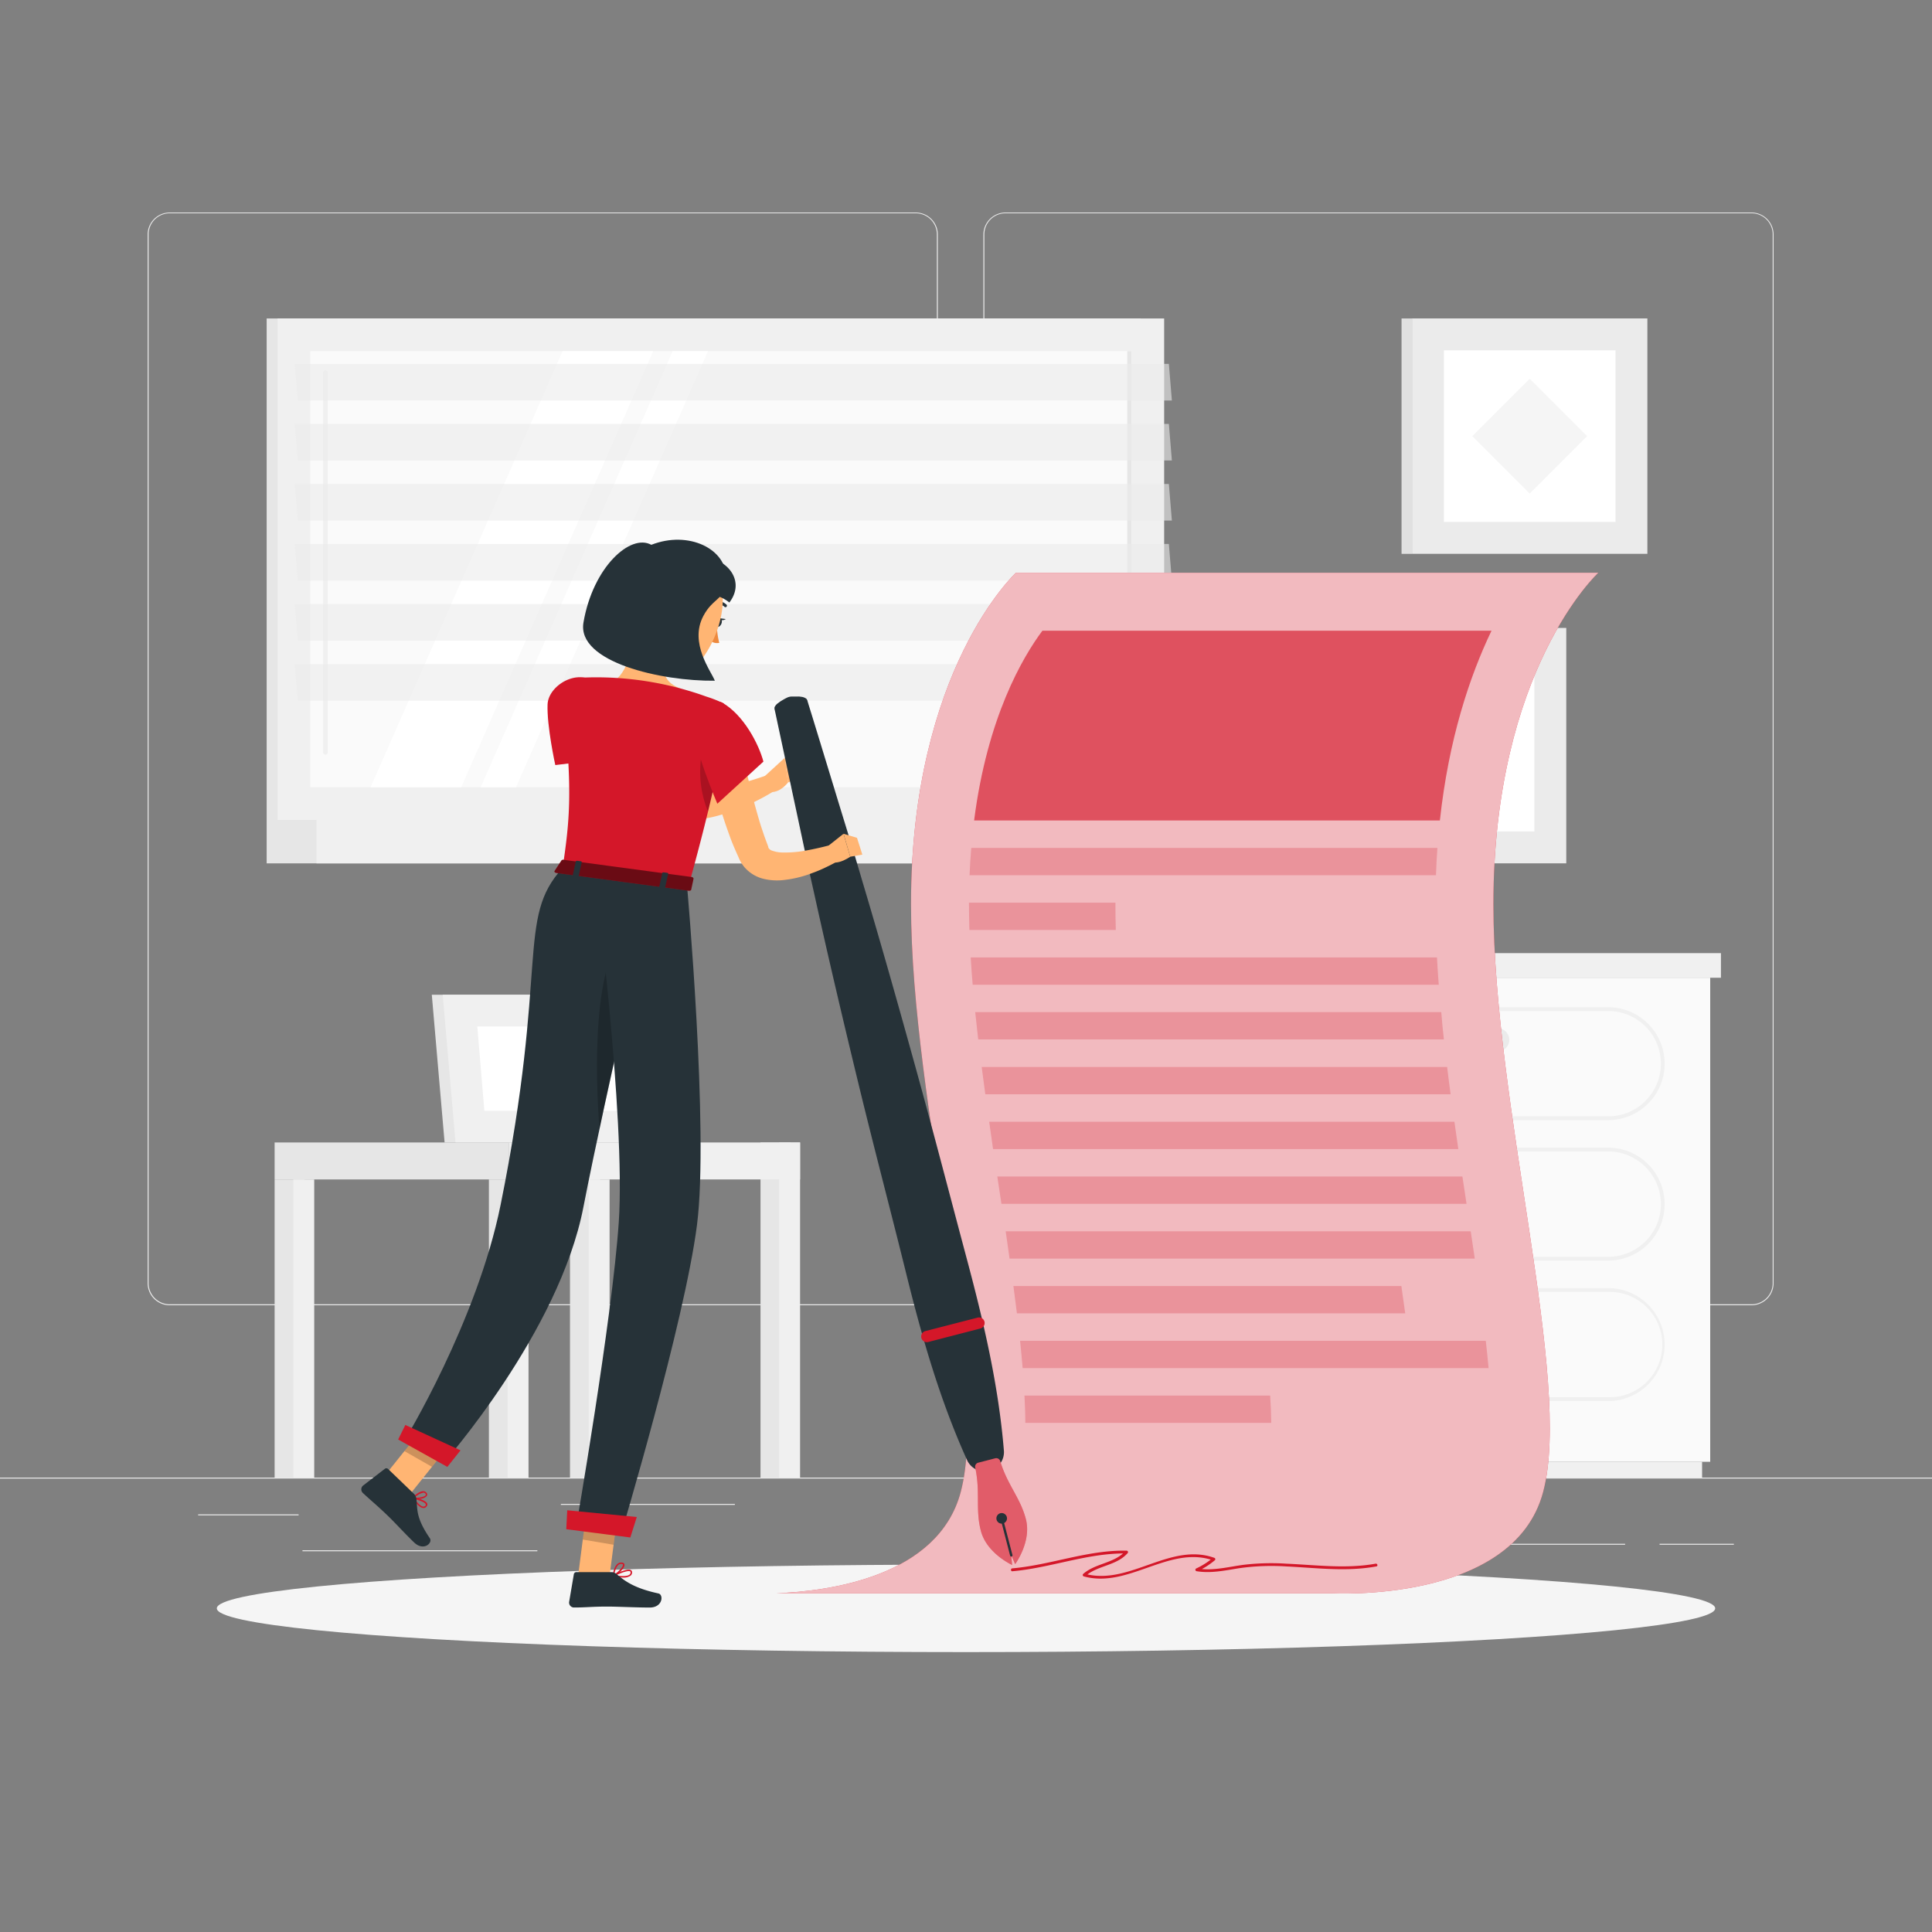 <svg xmlns="http://www.w3.org/2000/svg" viewBox="0 0 500 500"><rect x="0" y="0" width="500" height="500" fill="#808080" stroke="none"/><g id="freepik--background-complete--inject-2"><rect y="382.4" width="500" height="0.25" style="fill:#ebebeb"></rect><path d="M237,337.8H43.92a5.71,5.71,0,0,1-5.71-5.71V60.66A5.71,5.71,0,0,1,43.92,55H237a5.71,5.71,0,0,1,5.71,5.71V332.09A5.71,5.71,0,0,1,237,337.8ZM43.92,55.2a5.47,5.47,0,0,0-5.46,5.46V332.09a5.47,5.47,0,0,0,5.46,5.46H237a5.47,5.47,0,0,0,5.46-5.46V60.66A5.47,5.47,0,0,0,237,55.2Z" style="fill:#ebebeb"></path><path d="M453.31,337.8H260.21a5.72,5.72,0,0,1-5.71-5.71V60.66A5.72,5.72,0,0,1,260.21,55h193.1A5.71,5.71,0,0,1,459,60.66V332.09A5.71,5.71,0,0,1,453.31,337.8ZM260.21,55.2a5.47,5.47,0,0,0-5.46,5.46V332.09a5.47,5.47,0,0,0,5.46,5.46h193.1a5.47,5.47,0,0,0,5.46-5.46V60.66a5.47,5.47,0,0,0-5.46-5.46Z" style="fill:#ebebeb"></path><rect x="51.28" y="391.92" width="26" height="0.25" style="fill:#ebebeb"></rect><rect x="145.15" y="389.21" width="45.03" height="0.25" style="fill:#ebebeb"></rect><rect x="78.28" y="401.21" width="60.79" height="0.25" style="fill:#ebebeb"></rect><rect x="429.49" y="399.53" width="19.23" height="0.25" style="fill:#ebebeb"></rect><rect x="365.29" y="399.53" width="55.29" height="0.25" style="fill:#ebebeb"></rect><rect x="257.05" y="395.31" width="74.47" height="0.25" style="fill:#ebebeb"></rect><polygon points="169.64 295.67 115.06 295.67 111.75 257.44 166.33 257.44 169.64 295.67" style="fill:#e6e6e6"></polygon><polygon points="172.47 295.67 117.89 295.67 114.57 257.44 169.15 257.44 172.47 295.67" style="fill:#f0f0f0"></polygon><polygon points="125.35 287.46 123.53 265.65 161.69 265.65 163.51 287.46 125.35 287.46" style="fill:#fff"></polygon><rect x="196.82" y="295.67" width="7.79" height="86.73" style="fill:#e6e6e6"></rect><rect x="201.65" y="295.67" width="5.41" height="86.73" style="fill:#f0f0f0"></rect><rect x="131.66" y="295.67" width="75.41" height="9.57" transform="translate(338.72 600.91) rotate(180)" style="fill:#f0f0f0"></rect><rect x="126.53" y="305.24" width="7.79" height="77.16" style="fill:#e6e6e6"></rect><rect x="131.37" y="305.24" width="5.41" height="77.16" style="fill:#f0f0f0"></rect><rect x="71.07" y="305.24" width="7.79" height="77.16" style="fill:#e6e6e6"></rect><rect x="75.91" y="305.24" width="5.41" height="77.16" style="fill:#f0f0f0"></rect><rect x="147.51" y="305.24" width="7.79" height="77.16" style="fill:#e6e6e6"></rect><rect x="152.35" y="305.24" width="5.41" height="77.16" style="fill:#f0f0f0"></rect><rect x="71.07" y="295.67" width="60.58" height="9.57" style="fill:#e6e6e6"></rect><rect x="69.01" y="82.42" width="226.23" height="129.78" style="fill:#e6e6e6"></rect><rect x="71.83" y="82.42" width="229.45" height="129.78" style="fill:#f0f0f0"></rect><rect x="69.01" y="212.2" width="226.23" height="11.24" style="fill:#e6e6e6"></rect><rect x="81.9" y="212.2" width="229.45" height="11.24" style="fill:#f0f0f0"></rect><rect x="130.13" y="41.05" width="112.85" height="212.52" transform="translate(333.86 -39.25) rotate(90)" style="fill:#fafafa"></rect><polygon points="95.91 203.73 145.59 90.88 169.05 90.88 119.36 203.73 95.91 203.73" style="fill:#fff"></polygon><path d="M84.22,195.31a.61.61,0,0,1-.61-.61V96.39a.61.61,0,0,1,1.21,0V194.7A.61.61,0,0,1,84.22,195.31Z" style="fill:#f0f0f0"></path><polygon points="124.4 203.73 174.09 90.88 183.23 90.88 133.55 203.73 124.4 203.73" style="fill:#fff"></polygon><rect x="235.85" y="146.77" width="112.85" height="1.08" transform="translate(439.58 -144.97) rotate(90)" style="fill:#e6e6e6"></rect><polygon points="303.28 103.65 77.05 103.65 76.28 94.17 302.5 94.17 303.28 103.65" style="fill:#ebebeb;opacity:0.6"></polygon><polygon points="303.28 119.18 77.05 119.18 76.28 109.71 302.5 109.71 303.28 119.18" style="fill:#ebebeb;opacity:0.6"></polygon><polygon points="303.28 134.72 77.05 134.72 76.28 125.25 302.5 125.25 303.28 134.72" style="fill:#ebebeb;opacity:0.6"></polygon><polygon points="303.28 150.26 77.05 150.26 76.28 140.78 302.5 140.78 303.28 150.26" style="fill:#ebebeb;opacity:0.6"></polygon><polygon points="303.28 165.8 77.05 165.8 76.28 156.32 302.5 156.32 303.28 165.8" style="fill:#ebebeb;opacity:0.6"></polygon><polygon points="303.28 181.33 77.05 181.33 76.28 171.86 302.5 171.86 303.28 181.33" style="fill:#ebebeb;opacity:0.6"></polygon><rect x="365.42" y="82.42" width="60.92" height="60.92" transform="translate(791.76 225.75) rotate(180)" style="fill:#ebebeb"></rect><rect x="362.72" y="82.42" width="2.7" height="60.92" style="fill:#e0e0e0"></rect><rect x="373.67" y="90.67" width="44.41" height="44.41" transform="translate(791.76 225.75) rotate(180)" style="fill:#fff"></rect><rect x="385.37" y="102.37" width="21.02" height="21.02" transform="translate(755.63 -87.24) rotate(135)" style="fill:#f5f5f5"></rect><rect x="344.43" y="162.52" width="60.92" height="60.92" transform="translate(749.78 385.95) rotate(180)" style="fill:#ebebeb"></rect><rect x="341.73" y="162.52" width="2.7" height="60.92" style="fill:#e0e0e0"></rect><rect x="352.68" y="170.77" width="44.41" height="44.41" transform="translate(749.78 385.95) rotate(180)" style="fill:#fff"></rect><rect x="365.42" y="183.51" width="18.94" height="18.94" rx="6.31" transform="translate(749.78 385.95) rotate(180)" style="fill:#f5f5f5"></rect><rect x="292.53" y="253.03" width="15.19" height="125.28" style="fill:#f0f0f0"></rect><rect x="294.64" y="378.31" width="145.86" height="4.09" style="fill:#f0f0f0"></rect><rect x="307.73" y="253.03" width="134.88" height="125.28" transform="translate(750.33 631.34) rotate(180)" style="fill:#fafafa"></rect><path d="M416.2,326.24H334.13a14.61,14.61,0,0,1,0-29.22H416.2a14.61,14.61,0,0,1,0,29.22ZM334.13,298a13.63,13.63,0,0,0,0,27.26H416.2a13.63,13.63,0,0,0,0-27.26Z" style="fill:#f0f0f0"></path><path d="M416.2,362.59H334.13a14.61,14.61,0,0,1,0-29.22H416.2a14.61,14.61,0,1,1,0,29.22Zm-82.07-28.24a13.63,13.63,0,1,0,0,27.25H416.2a13.63,13.63,0,1,0,0-27.25Z" style="fill:#f0f0f0"></path><path d="M387.55,308.48H362.78a3.06,3.06,0,0,1-3-3.05h0a3.06,3.06,0,0,1,3-3.05h24.77a3.06,3.06,0,0,1,3.05,3.05h0A3.06,3.06,0,0,1,387.55,308.48Z" style="fill:#ebebeb"></path><path d="M416.2,289.89H334.13a14.61,14.61,0,1,1,0-29.22H416.2a14.61,14.61,0,1,1,0,29.22Zm-82.07-28.24a13.63,13.63,0,1,0,0,27.26H416.2a13.63,13.63,0,0,0,0-27.26Z" style="fill:#f0f0f0"></path><path d="M387.55,272.13H362.78a3.06,3.06,0,0,1-3-3.05h0a3.05,3.05,0,0,1,3-3h24.77a3.06,3.06,0,0,1,3.05,3h0A3.06,3.06,0,0,1,387.55,272.13Z" style="fill:#ebebeb"></path><path d="M387.55,344.82H362.78a3.05,3.05,0,0,1-3-3h0a3.06,3.06,0,0,1,3-3h24.77a3.06,3.06,0,0,1,3.05,3h0A3.06,3.06,0,0,1,387.55,344.82Z" style="fill:#ebebeb"></path><rect x="307.73" y="246.67" width="137.65" height="6.37" style="fill:#f0f0f0"></rect><rect x="289.56" y="246.67" width="18.17" height="6.37" transform="translate(597.28 499.7) rotate(180)" style="fill:#e6e6e6"></rect></g><g id="freepik--Shadow--inject-2"><ellipse id="freepik--path--inject-2" cx="250" cy="416.24" rx="193.89" ry="11.32" style="fill:#f5f5f5"></ellipse></g><g id="freepik--terms-and-conditions--inject-2"><path d="M413.64,148.23H262.92s-27.15,25-27.15,85.78c0,52.27,20.59,123.14,12.86,152.15-5.83,21.89-34.1,25.65-47.65,26.17H344.44s47.18,2.85,54.91-26.17S386.49,286.28,386.49,234C386.49,173.19,413.64,148.23,413.64,148.23Z" style="fill:#D41729"></path><path d="M413.64,148.23H262.92s-27.15,25-27.15,85.78c0,52.27,20.59,123.14,12.86,152.15-5.83,21.89-34.1,25.65-47.65,26.17H344.44s47.18,2.85,54.91-26.17S386.49,286.28,386.49,234C386.49,173.19,413.64,148.23,413.64,148.23Z" style="fill:#fff;opacity:0.7"></path><g style="opacity:0.8"><path d="M372.64,212.33H252.1c3.41-26.74,12.6-42.3,17.67-49.1H386C380.3,175.13,374.92,191.34,372.64,212.33Z" style="fill:#D41729;opacity:0.8"></path><path d="M371.63,226.51H250.92c.1-2.43.24-4.79.44-7.07H372Q371.75,222.89,371.63,226.51Z" style="fill:#D41729;opacity:0.3"></path><path d="M288.77,240.68H250.88q-.1-3.39-.11-6.67v-.39h37.9V234C288.67,236.21,288.7,238.44,288.77,240.68Z" style="fill:#D41729;opacity:0.3"></path><path d="M372.35,254.85H251.73c-.21-2.38-.38-4.74-.51-7.06H371.89Q372.07,251.3,372.35,254.85Z" style="fill:#D41729;opacity:0.3"></path><path d="M373.68,269H253.16q-.42-3.55-.78-7.07H373C373.17,264.31,373.42,266.67,373.68,269Z" style="fill:#D41729;opacity:0.3"></path><path d="M375.42,283.2H255c-.33-2.36-.64-4.72-.94-7.06H374.52Q374.94,279.67,375.42,283.2Z" style="fill:#D41729;opacity:0.3"></path><path d="M377.41,297.37H257q-.52-3.54-1-7.06H376.4C376.73,292.66,377.07,295,377.41,297.37Z" style="fill:#D41729;opacity:0.3"></path><path d="M379.54,311.55H259.17c-.19-1.29-.39-2.6-.59-3.91l-.48-3.16H378.47C378.83,306.84,379.18,309.2,379.54,311.55Z" style="fill:#D41729;opacity:0.3"></path><path d="M261.27,325.72q-.5-3.5-1-7.06H380.62c.35,2.36.71,4.71,1.05,7.06Z" style="fill:#D41729;opacity:0.3"></path><path d="M263.18,339.89c-.28-2.31-.59-4.67-.91-7.06h100.4c.34,2.38.66,4.74,1,7.06Z" style="fill:#D41729;opacity:0.3"></path><path d="M264.66,354.07q-.29-3.46-.66-7.07H384.52c.27,2.42.52,4.78.73,7.07Z" style="fill:#D41729;opacity:0.3"></path><path d="M265.35,368.24c0-2.28-.09-4.64-.22-7.06h63.59c.16,2.47.25,4.83.28,7.06Z" style="fill:#D41729;opacity:0.3"></path></g><path d="M356,404.68c-7.65,1.39-15.4.33-23.09,0a61,61,0,0,0-11.06.29c-3.6.48-7.18,1.42-10.81,1.1a19.62,19.62,0,0,0,3.37-2.29.37.37,0,0,0-.16-.62c-11.29-4-21.57,6.82-32.82,4.3,3.19-2.36,7.68-2.41,10.4-5.51a.38.38,0,0,0-.27-.64C281.5,401.11,272,405,262,405.89c-.48,0-.48.79,0,.75,9.65-.84,18.9-4.53,28.63-4.61-2.91,2.6-7.35,2.69-10.31,5.31a.38.38,0,0,0,.16.63c11.34,3.13,21.66-7.69,32.86-4.35a18.84,18.84,0,0,1-3.79,2.31.38.38,0,0,0,.09.69c3.69.62,7.3-.17,10.94-.75a59.61,59.61,0,0,1,12.31-.48c7.77.37,15.57,1.42,23.29,0C356.69,405.32,356.49,404.59,356,404.68Z" style="fill:#D41729"></path></g><g id="freepik--Character--inject-2"><path d="M151.88,185.13c.63.81,1.44,1.76,2.18,2.64s1.55,1.77,2.35,2.63c1.61,1.72,3.24,3.41,5,5a45.3,45.3,0,0,0,11,7.7c.49.22,1,.42,1.45.6a6.84,6.84,0,0,0,.68.23,3.58,3.58,0,0,0,.66.19,15.48,15.48,0,0,0,2.93.46,31.36,31.36,0,0,0,6.62-.38,61.34,61.34,0,0,0,6.89-1.46c2.3-.6,4.65-1.34,6.84-2.11l2,4a56,56,0,0,1-14.3,6.36,34.62,34.62,0,0,1-8.16,1.31,21.39,21.39,0,0,1-4.47-.29c-.38-.06-.77-.15-1.15-.24s-.78-.19-1.11-.3c-.7-.21-1.38-.44-2-.7A47.14,47.14,0,0,1,155.45,202a75.07,75.07,0,0,1-5.67-5.46c-.89-1-1.76-1.93-2.6-2.93s-1.64-2-2.51-3.15Z" style="fill:#ffb573"></path><path d="M141.71,182.3c-.22,5.6,2,15.7,2,15.7l13.86-1.68s.51-14.78-2.18-18.35C150.84,172,141.92,177,141.71,182.3Z" style="fill:#D41729"></path><path d="M196.62,202.05l6.49-5.94.83,6.4s-2.69,3.61-5.74,2.09Z" style="fill:#ffb573"></path><polygon points="206.37 196.46 209.12 200.06 203.94 202.51 203.11 196.11 206.37 196.46" style="fill:#ffb573"></polygon><path d="M204.73,180.27c.69,0,1.07,0,1.56,0a4.58,4.58,0,0,1,.63,0l.52.07a2.6,2.6,0,0,1,1.24.49,1.52,1.52,0,0,1,.34.73l.23.76.93,3,1.86,6.07,3.71,12.15c2.45,8.1,5,16.18,7.36,24.3,4.85,16.22,9.44,32.5,13.95,48.81s8.75,32.69,13.11,49,8.26,32.81,9.65,49.93a5,5,0,0,1-9.47,2.45c-7.1-15.64-11.74-31.91-15.8-48.33S226.18,297,222.2,280.59s-7.87-32.91-11.51-49.44c-1.87-8.25-3.57-16.55-5.36-24.82l-2.65-12.42-1.33-6.21-.66-3.11-.17-.77a1.57,1.57,0,0,1-.06-.81,2.72,2.72,0,0,1,.84-1l.43-.32a4.29,4.29,0,0,1,.52-.34c.43-.25.74-.46,1.36-.76A3,3,0,0,1,204.73,180.27Z" style="fill:#263238"></path><path d="M258.86,378.16a1.07,1.07,0,0,0-1.3-.75l-2.2.57-2.2.57a1.07,1.07,0,0,0-.77,1.29c1.37,6.3,0,10.81,1.46,16.35,1.51,5.83,8.08,8.82,8.08,8.82l-.21-2.49,1,2.28s4.29-5.8,2.78-11.63C264.08,387.63,260.72,384.33,258.86,378.16Z" style="fill:#D41729"></path><path d="M258.86,378.16a1.07,1.07,0,0,0-1.3-.75l-2.2.57-2.2.57a1.07,1.07,0,0,0-.77,1.29c1.37,6.3,0,10.81,1.46,16.35,1.51,5.83,8.08,8.82,8.08,8.82l-.21-2.49,1,2.28s4.29-5.8,2.78-11.63C264.08,387.63,260.72,384.33,258.86,378.16Z" style="fill:#fff;opacity:0.3"></path><path d="M260.57,392.62a1.37,1.37,0,1,1-1.67-1A1.38,1.38,0,0,1,260.57,392.62Z" style="fill:#263238"></path><path d="M261.8,402.82a.3.3,0,0,1-.38-.22l-2.48-9.55a.31.31,0,0,1,.22-.38.3.3,0,0,1,.38.22l2.48,9.55A.31.31,0,0,1,261.8,402.82Z" style="fill:#263238"></path><path d="M253.7,343.82l-13.48,3.49a1.46,1.46,0,0,1-1.77-1.05h0a1.46,1.46,0,0,1,1-1.77L253,341a1.46,1.46,0,0,1,1.77,1h0A1.47,1.47,0,0,1,253.7,343.82Z" style="fill:#D41729"></path><path d="M185.27,160.8c-.24.6-.11,1.23.28,1.4s.91-.18,1.15-.78.12-1.23-.28-1.4S185.52,160.2,185.27,160.8Z" style="fill:#263238"></path><path d="M186.24,160l1.61.21S186.65,161,186.24,160Z" style="fill:#263238"></path><path d="M185.55,161.6a17.87,17.87,0,0,0,.6,4.77,2.79,2.79,0,0,1-2.3-.53Z" style="fill:#ed893e"></path><path d="M187.69,157.14a.38.38,0,0,1-.17-.08,3.17,3.17,0,0,0-2.7-.78.39.39,0,0,1-.47-.27.39.39,0,0,1,.27-.47,3.93,3.93,0,0,1,3.4.94.38.38,0,0,1,0,.54A.37.37,0,0,1,187.69,157.14Z" style="fill:#263238"></path><path d="M164.07,160.49c.43,4.87-1.19,12.84-4.87,15.55,0,0,2.77,5.12,11.64,6.31,9.75,1.31,5.17-4.18,5.17-4.18-5.19-2-4.63-5.87-3.32-9.43Z" style="fill:#ffb573"></path><path d="M190.64,186.48c.77,4.54,1.72,9.25,2.71,13.84.53,2.29,1.06,4.59,1.68,6.84s1.24,4.5,1.93,6.71c.38,1.09.72,2.2,1.12,3.26l.6,1.6.14.39,0,.12a1.71,1.71,0,0,0,.07.18,1.58,1.58,0,0,0,.94.73,8.2,8.2,0,0,0,2.46.47,29.61,29.61,0,0,0,6.4-.52c2.21-.4,4.54-.94,6.71-1.54l1.83,4.05a38.44,38.44,0,0,1-3.4,1.8,35.61,35.61,0,0,1-3.53,1.5,29.5,29.5,0,0,1-7.85,1.88,15,15,0,0,1-4.72-.32,9.49,9.49,0,0,1-5.09-3.07,9.77,9.77,0,0,1-.92-1.32c-.14-.23-.25-.47-.37-.7l-.19-.45-.78-1.75c-.51-1.17-1-2.34-1.43-3.52-.86-2.36-1.68-4.73-2.39-7.11s-1.35-4.78-2-7.18c-1.19-4.82-2.16-9.59-2.88-14.58Z" style="fill:#ffb573"></path><path d="M214.44,218.84l3.86-3.06,1.74,5.94s-5.28,3.82-6.69-.67Z" style="fill:#ffb573"></path><polygon points="221.79 216.83 223.17 221.17 220.04 221.72 218.31 215.78 221.79 216.83" style="fill:#ffb573"></polygon><polygon points="149.67 407.41 157.74 408.01 160.13 389.48 152.06 388.88 149.67 407.41" style="fill:#ffb573"></polygon><polygon points="97.99 383.87 104.98 388.12 116.61 373.6 109.62 369.35 97.99 383.87" style="fill:#ffb573"></polygon><path d="M109.86,390.26a1,1,0,0,1-.3,0c-1,0-2.19-1.56-2.79-2.48a.18.18,0,0,1,0-.21.19.19,0,0,1,.19-.09c.33.07,3.22.68,3.6,1.64a.65.65,0,0,1-.1.64A1.13,1.13,0,0,1,109.86,390.26Zm-2.5-2.27c.85,1.2,1.66,1.91,2.21,1.92a.67.67,0,0,0,.59-.34.26.26,0,0,0,0-.28C110,388.78,108.51,388.27,107.36,388Z" style="fill:#D41729"></path><path d="M109.43,387.76a6,6,0,0,1-2.55.13.2.2,0,0,1-.13-.14.18.18,0,0,1,0-.18c.06-.07,1.65-1.7,2.82-1.65a1,1,0,0,1,.78.39.67.67,0,0,1,.1.83A1.9,1.9,0,0,1,109.43,387.76Zm-2.1-.18c1,.11,2.54-.18,2.85-.64,0-.08.08-.19-.08-.39a.64.64,0,0,0-.5-.25A4.29,4.29,0,0,0,107.33,387.58Z" style="fill:#D41729"></path><path d="M107.08,386.56l-6.63-6.38a.64.64,0,0,0-.85-.06l-5.66,4.36a1.29,1.29,0,0,0,0,1.93c2.35,2.19,3.59,3.13,6.5,5.94,1.8,1.73,4.24,4.43,6.72,6.82s4.9.13,4.08-1.08c-3.7-5.42-3.15-7.45-3.48-10.22A2.22,2.22,0,0,0,107.08,386.56Z" style="fill:#263238"></path><path d="M161.24,408.27a13.46,13.46,0,0,1-2.54-.29.19.19,0,0,1-.15-.16.2.2,0,0,1,.1-.2c.37-.19,3.65-1.84,4.61-1.28a.57.57,0,0,1,.31.5,1.05,1.05,0,0,1-.37.93A3.07,3.07,0,0,1,161.24,408.27Zm-1.9-.56c1.78.29,3.11.22,3.61-.22a.7.7,0,0,0,.24-.62.21.21,0,0,0-.11-.2C162.54,406.37,160.69,407.07,159.34,407.71Z" style="fill:#D41729"></path><path d="M158.74,408a.2.2,0,0,1-.11,0,.18.18,0,0,1-.08-.18c0-.14.39-3.44,2.2-3.44h.15c.53.05.68.31.71.53.15.91-1.81,2.66-2.79,3.1Zm2-3.27c-1.16,0-1.62,1.92-1.76,2.74,1-.6,2.33-2,2.24-2.52,0-.05,0-.18-.37-.21Z" style="fill:#D41729"></path><path d="M158.24,406.86h-9.07a.67.67,0,0,0-.66.55l-1.22,7.17a1.27,1.27,0,0,0,1.26,1.44c3.16,0,4.69-.24,8.68-.24,2.45,0,7.52.25,10.91.25s3.66-3.35,2.25-3.65c-6.29-1.36-8.73-3.24-10.81-5A2.09,2.09,0,0,0,158.24,406.86Z" style="fill:#263238"></path><polygon points="160.13 389.48 158.8 399.78 150.82 398.44 152.06 388.89 160.13 389.48" style="opacity:0.2"></polygon><polygon points="109.61 369.35 116.61 373.61 111.79 379.61 104.65 375.54 109.61 369.35" style="opacity:0.2"></polygon><path d="M145.6,224.66l32.67,4.39C190.93,183.23,187.2,182,187.2,182a33.16,33.16,0,0,0-4.45-1.74q-2.31-.84-4.67-1.53a82.49,82.49,0,0,0-9.57-2.23,83.63,83.63,0,0,0-19-1.07,4.24,4.24,0,0,0-3.2,1.83,3.79,3.79,0,0,0-.35.62,4.56,4.56,0,0,0-.4,2.44C148.32,204.4,147.43,212.32,145.6,224.66Z" style="fill:#D41729"></path><path d="M181.45,196a27.38,27.38,0,0,0,1.77,14c2.17-8.94,3.35-15,3.93-19.2C184.66,190.69,182.07,191.65,181.45,196Z" style="opacity:0.2"></path><path d="M186.91,181.84c5.6,3.2,9.49,10.83,10.66,15.26L185.65,208s-6.18-14.37-5.68-18.83S184.8,180.63,186.91,181.84Z" style="fill:#D41729"></path><path d="M165.84,150.44c-2.51,7.58-3.73,10.73-1.53,16.13,3.32,8.13,13.15,9.85,17.87,3.24,4.25-5.95,7.64-17.35,1.59-23.41A10.67,10.67,0,0,0,165.84,150.44Z" style="fill:#ffb573"></path><path d="M178.27,157.16a7.2,7.2,0,0,0-.24,4.35c.5,2,2,2.17,2.93.88s1.56-3.62.56-5.3S178.92,155.63,178.27,157.16Z" style="fill:#ffb573"></path><path d="M168.56,141c-5.4-3-15.12,5.78-17.56,20.11-1.75,10.26,20.16,15.22,34,15.06-.92-2.42-6.67-9.7-3-16.71,2.67-5.09,5.71-3.91,5.91-9.83C188.16,142.17,178.28,137.17,168.56,141Z" style="fill:#263238"></path><path d="M180.85,144.22c6.28-.61,12.59,5.56,7.91,11.71a10,10,0,0,0-8.24-2C177.65,154.57,180.85,144.22,180.85,144.22Z" style="fill:#263238"></path><path d="M169.65,227.89S157,281.51,151,312.32c-6.26,32.5-36.27,66.36-36.27,66.36L104.57,373s18.88-30.9,25-61.25c12.44-61.6,4-74,16-87.08Z" style="fill:#263238"></path><polygon points="115.77 379.63 103.04 372.54 104.9 368.78 119.18 375.35 115.77 379.63" style="fill:#D41729"></polygon><path d="M162.9,239.54c-9.86,8.57-8.79,39-7.76,52.66,4.14-19.48,9.11-41.16,12-53.71C166.13,237.71,164.72,238,162.9,239.54Z" style="opacity:0.2"></path><path d="M177.79,229.07s5.71,63.67,2.59,87.95c-3.24,25.26-19.72,80.21-19.72,80.21L149,395.73s9.46-54.46,11.14-79.46c1.83-27.27-6.3-90.41-6.3-90.41Z" style="fill:#263238"></path><polygon points="163.13 397.9 146.55 395.76 146.8 390.86 164.8 392.6 163.13 397.9" style="fill:#D41729"></polygon><path d="M145.31,222.69l-1.78,2.71c-.14.21.11.47.48.52l34.27,4.6c.3,0,.56-.07.59-.25l.61-2.86c0-.2-.2-.41-.52-.45l-33.09-4.44A.61.61,0,0,0,145.31,222.69Z" style="fill:#D41729"></path><path d="M145.31,222.69l-1.78,2.71c-.14.21.11.47.48.52l34.27,4.6c.3,0,.56-.07.59-.25l.61-2.86c0-.2-.2-.41-.52-.45l-33.09-4.44A.61.61,0,0,0,145.31,222.69Z" style="opacity:0.5"></path><path d="M149.37,227l-.89-.12c-.18,0-.3-.13-.28-.24l.82-3.72c0-.1.19-.17.36-.15l.89.12c.18,0,.3.13.28.24l-.82,3.72C149.71,226.91,149.54,227,149.37,227Z" style="fill:#263238"></path><path d="M171.75,230l-.89-.12c-.17,0-.3-.13-.28-.24l.82-3.72c0-.11.19-.18.37-.15l.88.11c.18,0,.3.14.28.25l-.82,3.71C172.09,230,171.92,230,171.75,230Z" style="fill:#263238"></path></g></svg>